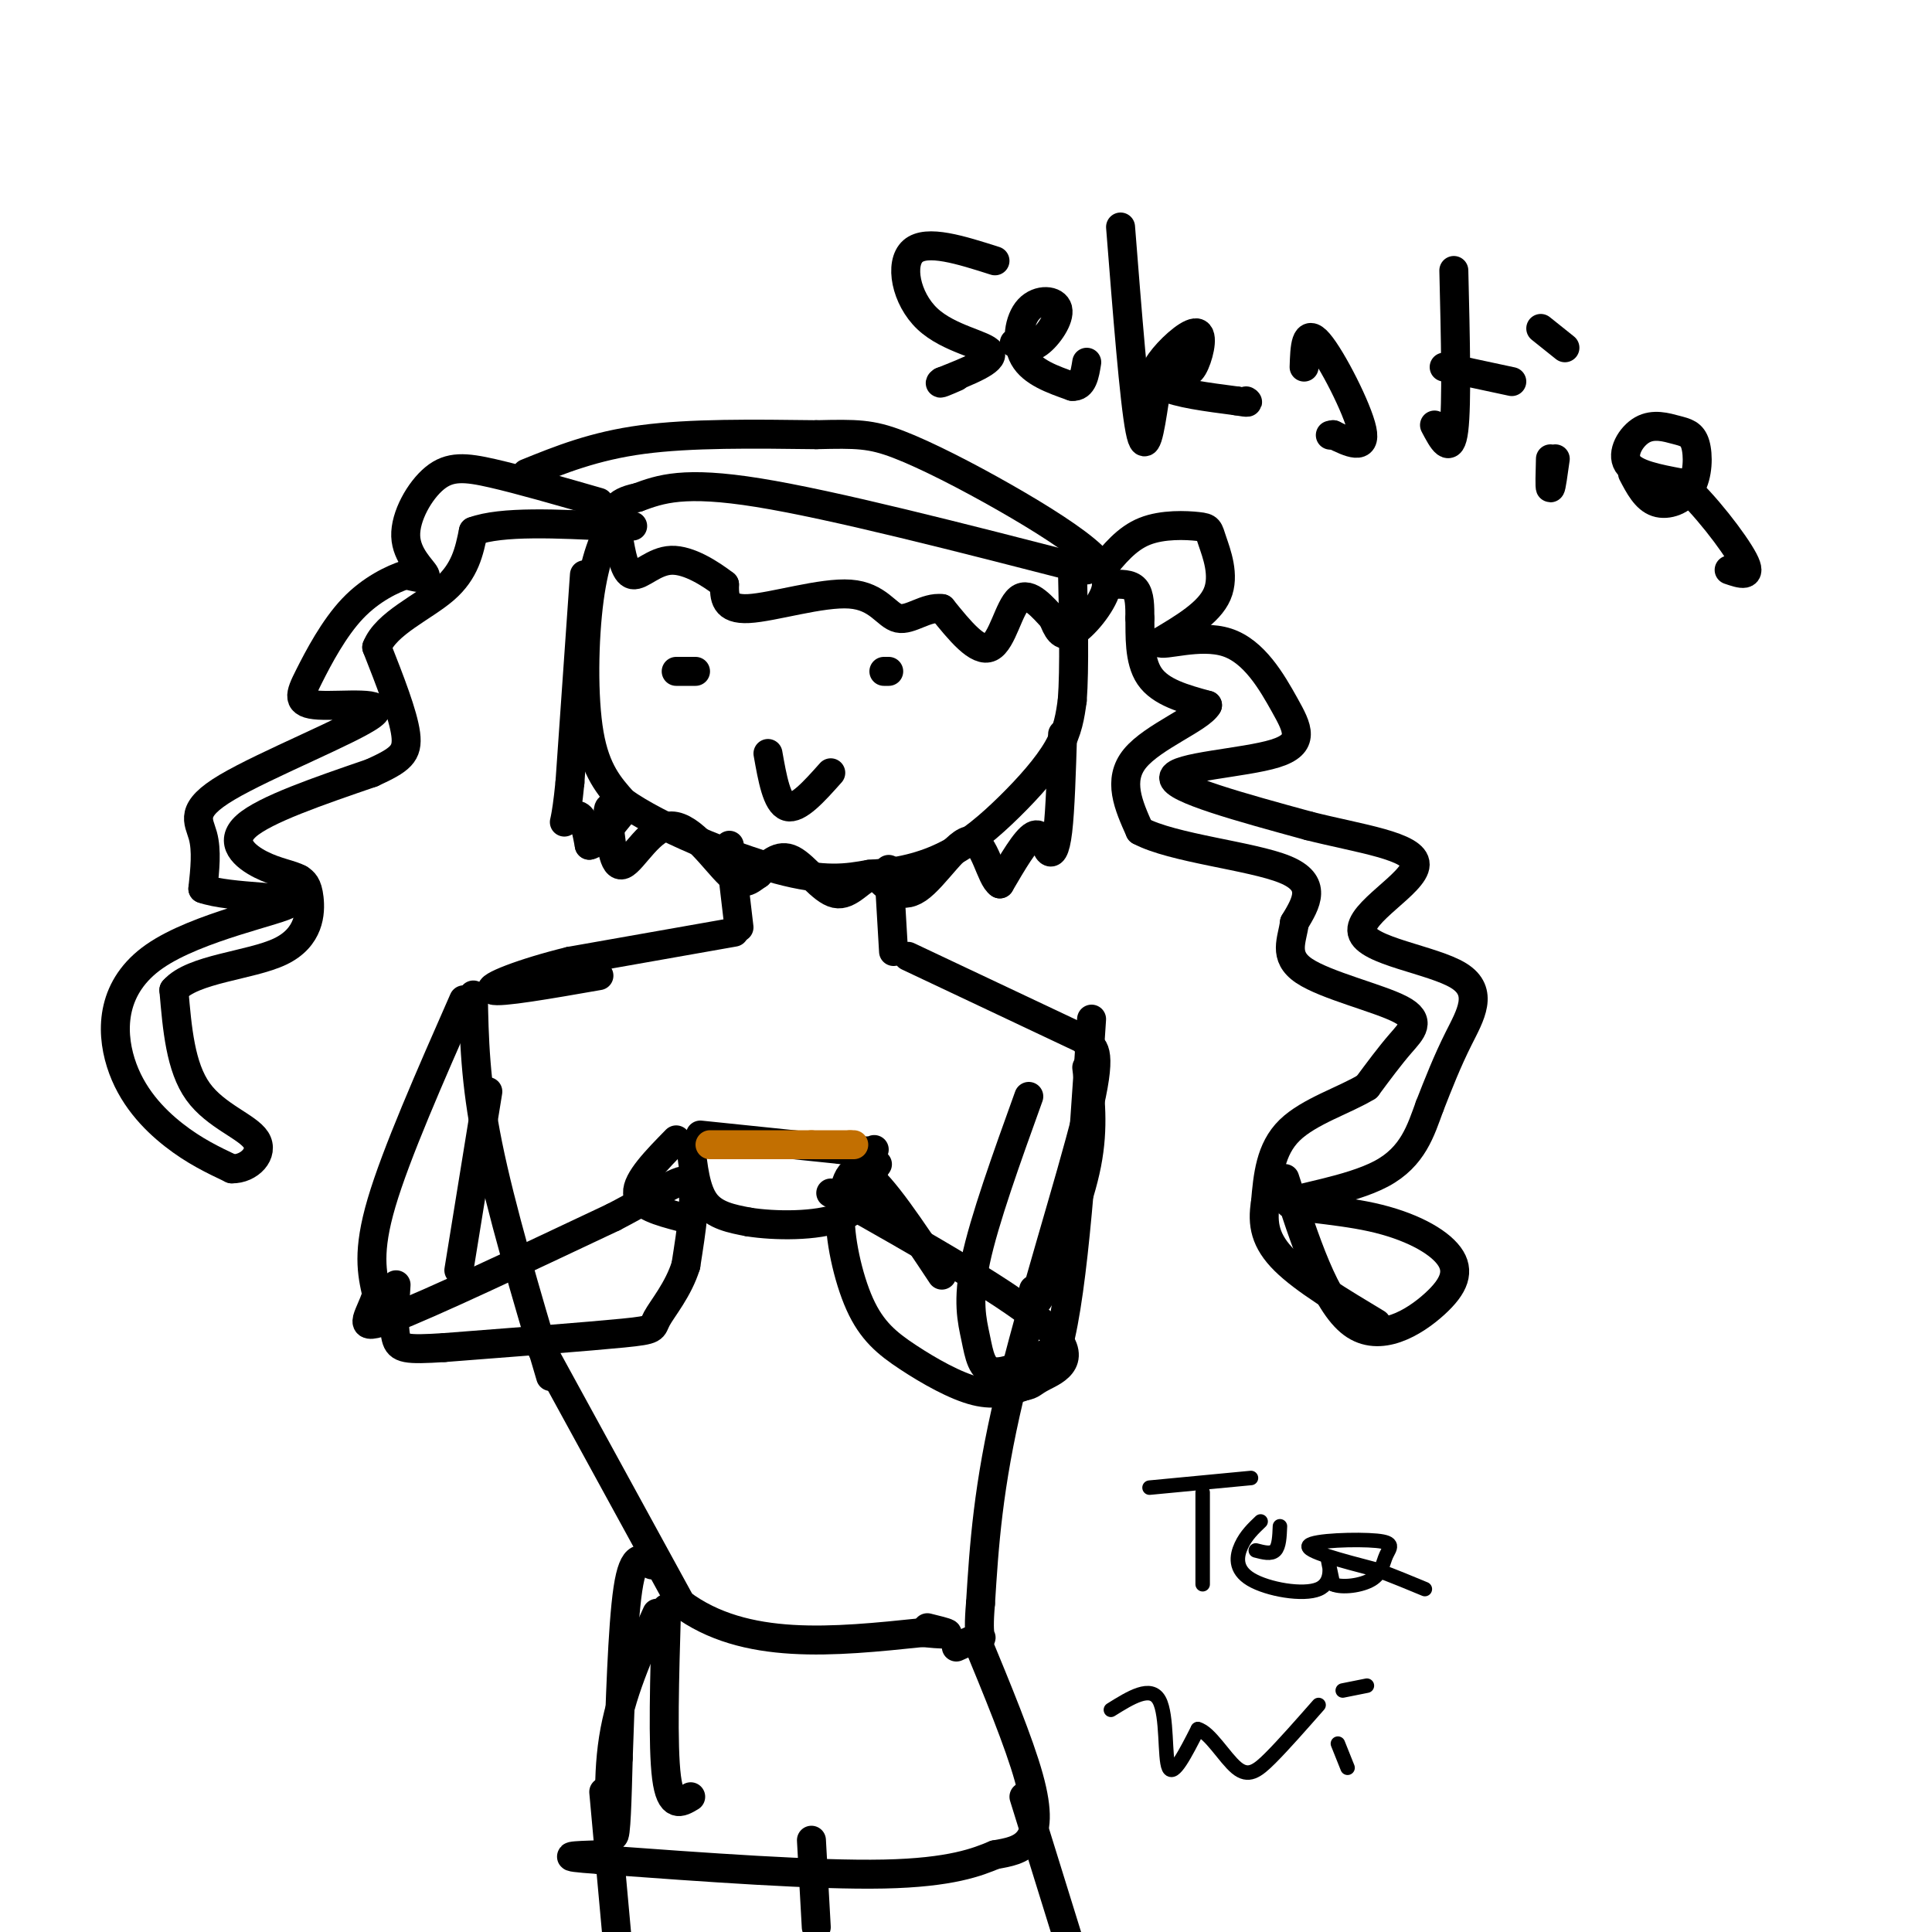 <svg viewBox='0 0 400 400' version='1.1' xmlns='http://www.w3.org/2000/svg' xmlns:xlink='http://www.w3.org/1999/xlink'><g fill='none' stroke='#000000' stroke-width='6' stroke-linecap='round' stroke-linejoin='round'><path d='M228,118c2.622,-3.249 5.244,-6.498 9,-8c3.756,-1.502 8.646,-1.258 11,-1c2.354,0.258 2.172,0.531 3,3c0.828,2.469 2.665,7.134 1,11c-1.665,3.866 -6.833,6.933 -12,10'/><path d='M240,133c0.668,0.908 8.336,-1.823 14,0c5.664,1.823 9.322,8.200 12,13c2.678,4.800 4.375,8.023 -2,10c-6.375,1.977 -20.821,2.708 -21,5c-0.179,2.292 13.911,6.146 28,10'/><path d='M271,171c10.302,2.612 22.056,4.142 22,8c-0.056,3.858 -11.922,10.044 -11,14c0.922,3.956 14.633,5.680 20,9c5.367,3.320 2.391,8.234 0,13c-2.391,4.766 -4.195,9.383 -6,14'/><path d='M296,229c-1.832,4.995 -3.414,10.483 -10,14c-6.586,3.517 -18.178,5.063 -19,6c-0.822,0.937 9.125,1.265 17,3c7.875,1.735 13.678,4.877 16,8c2.322,3.123 1.164,6.225 -3,10c-4.164,3.775 -11.332,8.221 -17,4c-5.668,-4.221 -9.834,-17.111 -14,-30'/><path d='M225,118c-26.250,-6.750 -52.500,-13.500 -68,-16c-15.500,-2.500 -20.250,-0.750 -25,1'/><path d='M132,103c-5.000,1.000 -5.000,3.000 -5,5'/><path d='M127,108c-1.821,2.893 -3.875,7.625 -5,16c-1.125,8.375 -1.321,20.393 0,28c1.321,7.607 4.161,10.804 7,14'/><path d='M129,166c7.356,5.244 22.244,11.356 32,14c9.756,2.644 14.378,1.822 19,1'/><path d='M180,181c5.925,-0.305 11.238,-1.566 16,-4c4.762,-2.434 8.974,-6.040 13,-10c4.026,-3.960 7.864,-8.274 10,-12c2.136,-3.726 2.568,-6.863 3,-10'/><path d='M222,145c0.500,-6.500 0.250,-17.750 0,-29'/><path d='M124,104c-8.159,-2.349 -16.319,-4.699 -22,-6c-5.681,-1.301 -8.884,-1.555 -12,1c-3.116,2.555 -6.147,7.919 -6,12c0.147,4.081 3.470,6.880 4,8c0.530,1.120 -1.735,0.560 -4,0'/><path d='M84,119c-2.613,0.840 -7.145,2.939 -11,7c-3.855,4.061 -7.032,10.083 -9,14c-1.968,3.917 -2.726,5.729 2,6c4.726,0.271 14.937,-1.000 11,2c-3.937,3.000 -22.021,10.269 -30,15c-7.979,4.731 -5.851,6.923 -5,10c0.851,3.077 0.426,7.038 0,11'/><path d='M42,184c5.626,2.013 19.690,1.545 18,3c-1.690,1.455 -19.133,4.833 -28,11c-8.867,6.167 -9.156,15.122 -7,22c2.156,6.878 6.759,11.679 11,15c4.241,3.321 8.121,5.160 12,7'/><path d='M48,242c3.643,0.071 6.750,-3.250 5,-6c-1.750,-2.750 -8.357,-4.929 -12,-10c-3.643,-5.071 -4.321,-13.036 -5,-21'/><path d='M36,205c3.821,-4.452 15.875,-5.083 22,-8c6.125,-2.917 6.321,-8.119 6,-11c-0.321,-2.881 -1.161,-3.440 -2,-4'/><path d='M62,182c-1.631,-0.952 -4.708,-1.333 -8,-3c-3.292,-1.667 -6.798,-4.619 -3,-8c3.798,-3.381 14.899,-7.190 26,-11'/><path d='M77,160c5.867,-2.689 7.533,-3.911 7,-8c-0.533,-4.089 -3.267,-11.044 -6,-18'/><path d='M78,134c1.911,-4.933 9.689,-8.267 14,-12c4.311,-3.733 5.156,-7.867 6,-12'/><path d='M98,110c5.833,-2.167 17.417,-1.583 29,-1'/><path d='M127,109c5.333,-0.167 4.167,-0.083 3,0'/><path d='M109,98c7.000,-2.833 14.000,-5.667 24,-7c10.000,-1.333 23.000,-1.167 36,-1'/><path d='M169,90c8.364,-0.199 11.273,-0.198 17,2c5.727,2.198 14.273,6.592 22,11c7.727,4.408 14.636,8.831 18,12c3.364,3.169 3.182,5.085 3,7'/><path d='M229,122c-0.911,3.222 -4.689,7.778 -7,9c-2.311,1.222 -3.156,-0.889 -4,-3'/><path d='M218,128c-1.964,-2.060 -4.875,-5.708 -7,-4c-2.125,1.708 -3.464,8.774 -6,10c-2.536,1.226 -6.268,-3.387 -10,-8'/><path d='M195,126c-3.298,-0.418 -6.544,2.537 -9,2c-2.456,-0.537 -4.123,-4.568 -10,-5c-5.877,-0.432 -15.965,2.734 -21,3c-5.035,0.266 -5.018,-2.367 -5,-5'/><path d='M150,121c-2.821,-2.179 -7.375,-5.125 -11,-5c-3.625,0.125 -6.321,3.321 -8,3c-1.679,-0.321 -2.339,-4.161 -3,-8'/><path d='M128,111c-0.500,-1.333 -0.250,-0.667 0,0'/><path d='M230,121c2.000,-0.083 4.000,-0.167 5,1c1.000,1.167 1.000,3.583 1,6'/><path d='M236,128c0.067,3.333 -0.267,8.667 2,12c2.267,3.333 7.133,4.667 12,6'/><path d='M250,146c-1.511,2.711 -11.289,6.489 -15,11c-3.711,4.511 -1.356,9.756 1,15'/><path d='M236,172c6.733,3.622 23.067,5.178 30,8c6.933,2.822 4.467,6.911 2,11'/><path d='M268,191c-0.427,3.565 -2.496,6.976 2,10c4.496,3.024 15.557,5.660 20,8c4.443,2.340 2.270,4.383 0,7c-2.270,2.617 -4.635,5.809 -7,9'/><path d='M283,225c-4.422,2.733 -11.978,5.067 -16,9c-4.022,3.933 -4.511,9.467 -5,15'/><path d='M262,249c-0.733,4.422 -0.067,7.978 4,12c4.067,4.022 11.533,8.511 19,13'/><path d='M206,54c-7.077,-2.256 -14.155,-4.512 -17,-2c-2.845,2.512 -1.458,9.792 3,14c4.458,4.208 11.988,5.345 13,7c1.012,1.655 -4.494,3.827 -10,6'/><path d='M195,79c-1.167,0.833 0.917,-0.083 3,-1'/><path d='M210,71c1.502,0.722 3.005,1.445 5,0c1.995,-1.445 4.483,-5.057 4,-7c-0.483,-1.943 -3.938,-2.215 -6,0c-2.062,2.215 -2.732,6.919 -1,10c1.732,3.081 5.866,4.541 10,6'/><path d='M222,80c2.167,0.167 2.583,-2.417 3,-5'/><path d='M232,47c1.417,18.000 2.833,36.000 4,42c1.167,6.000 2.083,0.000 3,-6'/><path d='M244,76c0.967,0.901 1.933,1.802 3,0c1.067,-1.802 2.234,-6.308 1,-7c-1.234,-0.692 -4.871,2.429 -7,5c-2.129,2.571 -2.751,4.592 0,6c2.751,1.408 8.876,2.204 15,3'/><path d='M256,83c2.833,0.500 2.417,0.250 2,0'/><path d='M270,76c0.133,-4.089 0.267,-8.178 3,-5c2.733,3.178 8.067,13.622 9,18c0.933,4.378 -2.533,2.689 -6,1'/><path d='M276,90c-1.000,0.167 -0.500,0.083 0,0'/><path d='M301,56c0.333,13.833 0.667,27.667 0,33c-0.667,5.333 -2.333,2.167 -4,-1'/><path d='M299,76c0.000,0.000 14.000,3.000 14,3'/><path d='M321,95c-0.083,3.000 -0.167,6.000 0,6c0.167,0.000 0.583,-3.000 1,-6'/><path d='M319,68c0.000,0.000 5.000,4.000 5,4'/><path d='M338,98c1.371,2.623 2.742,5.247 5,6c2.258,0.753 5.402,-0.364 7,-3c1.598,-2.636 1.649,-6.792 1,-9c-0.649,-2.208 -1.999,-2.468 -4,-3c-2.001,-0.532 -4.654,-1.336 -7,0c-2.346,1.336 -4.385,4.810 -3,7c1.385,2.190 6.192,3.095 11,4'/><path d='M348,100c4.733,4.089 11.067,12.311 13,16c1.933,3.689 -0.533,2.844 -3,2'/><path d='M121,119c0.000,0.000 -3.000,43.000 -3,43'/><path d='M118,162c-0.845,8.595 -1.458,8.583 -1,8c0.458,-0.583 1.988,-1.738 3,-1c1.012,0.738 1.506,3.369 2,6'/><path d='M122,175c1.500,-0.167 4.250,-3.583 7,-7'/><path d='M220,152c-0.244,7.851 -0.488,15.702 -1,20c-0.512,4.298 -1.292,5.042 -2,4c-0.708,-1.042 -1.345,-3.869 -3,-3c-1.655,0.869 -4.327,5.435 -7,10'/><path d='M207,183c-1.893,-1.119 -3.125,-8.917 -6,-9c-2.875,-0.083 -7.393,7.548 -11,10c-3.607,2.452 -6.304,-0.274 -9,-3'/><path d='M181,181c-2.750,0.893 -5.125,4.625 -8,4c-2.875,-0.625 -6.250,-5.607 -9,-7c-2.750,-1.393 -4.875,0.804 -7,3'/><path d='M157,181c-1.864,1.230 -3.026,2.804 -6,0c-2.974,-2.804 -7.762,-9.986 -12,-10c-4.238,-0.014 -7.925,7.139 -10,8c-2.075,0.861 -2.537,-4.569 -3,-10'/><path d='M126,169c-0.333,-2.000 0.333,-2.000 1,-2'/><path d='M151,175c0.000,0.000 2.000,17.000 2,17'/><path d='M184,180c0.000,0.000 1.000,17.000 1,17'/><path d='M152,193c0.000,0.000 -34.000,6.000 -34,6'/><path d='M118,199c-9.822,2.400 -17.378,5.400 -16,6c1.378,0.600 11.689,-1.200 22,-3'/><path d='M188,198c0.000,0.000 36.000,17.000 36,17'/><path d='M98,206c0.167,8.917 0.333,17.833 3,31c2.667,13.167 7.833,30.583 13,48'/><path d='M112,279c0.000,0.000 29.000,53.000 29,53'/><path d='M141,332c13.167,9.833 31.583,7.917 50,6'/><path d='M191,338c8.500,0.833 4.750,-0.083 1,-1'/><path d='M225,216c1.644,0.844 3.289,1.689 0,15c-3.289,13.311 -11.511,39.089 -16,58c-4.489,18.911 -5.244,30.956 -6,43'/><path d='M203,332c-0.711,8.156 0.511,7.044 0,7c-0.511,-0.044 -2.756,0.978 -5,2'/><path d='M138,333c-0.417,14.250 -0.833,28.500 0,35c0.833,6.500 2.917,5.250 5,4'/><path d='M136,334c-3.778,8.400 -7.556,16.800 -9,26c-1.444,9.200 -0.556,19.200 0,20c0.556,0.800 0.778,-7.600 1,-16'/><path d='M128,364c0.378,-10.044 0.822,-27.156 2,-35c1.178,-7.844 3.089,-6.422 5,-5'/><path d='M202,339c4.489,10.867 8.978,21.733 11,29c2.022,7.267 1.578,10.933 0,13c-1.578,2.067 -4.289,2.533 -7,3'/><path d='M206,384c-3.578,1.489 -9.022,3.711 -23,4c-13.978,0.289 -36.489,-1.356 -59,-3'/><path d='M124,385c-9.833,-0.667 -4.917,-0.833 0,-1'/><path d='M125,371c0.000,0.000 3.000,33.000 3,33'/><path d='M212,372c0.000,0.000 9.000,29.000 9,29'/><path d='M168,381c0.000,0.000 1.000,18.000 1,18'/><path d='M96,207c-7.000,15.917 -14.000,31.833 -17,42c-3.000,10.167 -2.000,14.583 -1,19'/><path d='M78,268c-1.533,5.000 -4.867,8.000 3,5c7.867,-3.000 26.933,-12.000 46,-21'/><path d='M127,252c10.756,-5.578 14.644,-9.022 16,-7c1.356,2.022 0.178,9.511 -1,17'/><path d='M142,262c-1.536,4.976 -4.875,8.917 -6,11c-1.125,2.083 -0.036,2.310 -7,3c-6.964,0.690 -21.982,1.845 -37,3'/><path d='M92,279c-7.978,0.511 -9.422,0.289 -10,-2c-0.578,-2.289 -0.289,-6.644 0,-11'/><path d='M101,226c0.000,0.000 -6.000,37.000 -6,37'/><path d='M143,237c0.500,4.667 1.000,9.333 3,12c2.000,2.667 5.500,3.333 9,4'/><path d='M155,253c5.311,0.844 14.089,0.956 19,-1c4.911,-1.956 5.956,-5.978 7,-10'/><path d='M181,242c1.167,-1.667 0.583,-0.833 0,0'/><path d='M140,236c-4.083,4.167 -8.167,8.333 -8,11c0.167,2.667 4.583,3.833 9,5'/><path d='M145,235c0.000,0.000 29.000,3.000 29,3'/><path d='M174,238c6.000,0.500 6.500,0.250 7,0'/><path d='M225,221c0.750,6.167 1.500,12.333 0,20c-1.500,7.667 -5.250,16.833 -9,26'/><path d='M216,267c-1.833,4.333 -1.917,2.167 -2,0'/><path d='M213,227c-4.607,12.798 -9.214,25.595 -11,34c-1.786,8.405 -0.750,12.417 0,16c0.750,3.583 1.214,6.738 4,7c2.786,0.262 7.893,-2.369 13,-5'/><path d='M219,279c3.333,-12.167 5.167,-40.083 7,-68'/><path d='M195,264c-6.250,-9.417 -12.500,-18.833 -16,-21c-3.500,-2.167 -4.250,2.917 -5,8'/><path d='M174,251c-0.282,4.989 1.512,13.461 4,19c2.488,5.539 5.670,8.145 10,11c4.330,2.855 9.809,5.959 14,7c4.191,1.041 7.096,0.021 10,-1'/><path d='M212,287c1.857,-0.345 1.500,-0.708 4,-2c2.500,-1.292 7.857,-3.512 1,-10c-6.857,-6.488 -25.929,-17.244 -45,-28'/><path d='M159,156c0.917,5.167 1.833,10.333 4,11c2.167,0.667 5.583,-3.167 9,-7'/><path d='M140,139c0.000,0.000 4.000,0.000 4,0'/><path d='M183,139c0.000,0.000 1.000,0.000 1,0'/></g>
<g fill='none' stroke='#C26F01' stroke-width='6' stroke-linecap='round' stroke-linejoin='round'><path d='M147,237c0.000,0.000 21.000,0.000 21,0'/><path d='M168,237c4.833,0.000 6.417,0.000 8,0'/><path d='M176,237c1.333,0.000 0.667,0.000 0,0'/></g>
<g fill='none' stroke='#000000' stroke-width='3' stroke-linecap='round' stroke-linejoin='round'><path d='M249,309c0.000,0.000 0.000,19.000 0,19'/><path d='M238,308c0.000,0.000 21.000,-2.000 21,-2'/><path d='M260,321c1.583,0.417 3.167,0.833 4,0c0.833,-0.833 0.917,-2.917 1,-5'/><path d='M261,315c-1.507,1.437 -3.014,2.874 -4,5c-0.986,2.126 -1.450,4.941 2,7c3.450,2.059 10.813,3.362 14,2c3.187,-1.362 2.196,-5.389 2,-6c-0.196,-0.611 0.402,2.195 1,5'/><path d='M276,328c1.824,0.802 5.884,0.306 8,-1c2.116,-1.306 2.289,-3.422 3,-5c0.711,-1.578 1.961,-2.617 -2,-3c-3.961,-0.383 -13.132,-0.109 -14,1c-0.868,1.109 6.566,3.055 14,5'/><path d='M285,325c4.000,1.500 7.000,2.750 10,4'/><path d='M230,354c4.133,-2.578 8.267,-5.156 10,-2c1.733,3.156 1.067,12.044 2,14c0.933,1.956 3.467,-3.022 6,-8'/><path d='M248,358c2.440,0.560 5.542,5.958 8,8c2.458,2.042 4.274,0.726 7,-2c2.726,-2.726 6.363,-6.863 10,-11'/><path d='M277,361c0.000,0.000 2.000,5.000 2,5'/><path d='M278,350c0.000,0.000 5.000,-1.000 5,-1'/></g>
</svg>